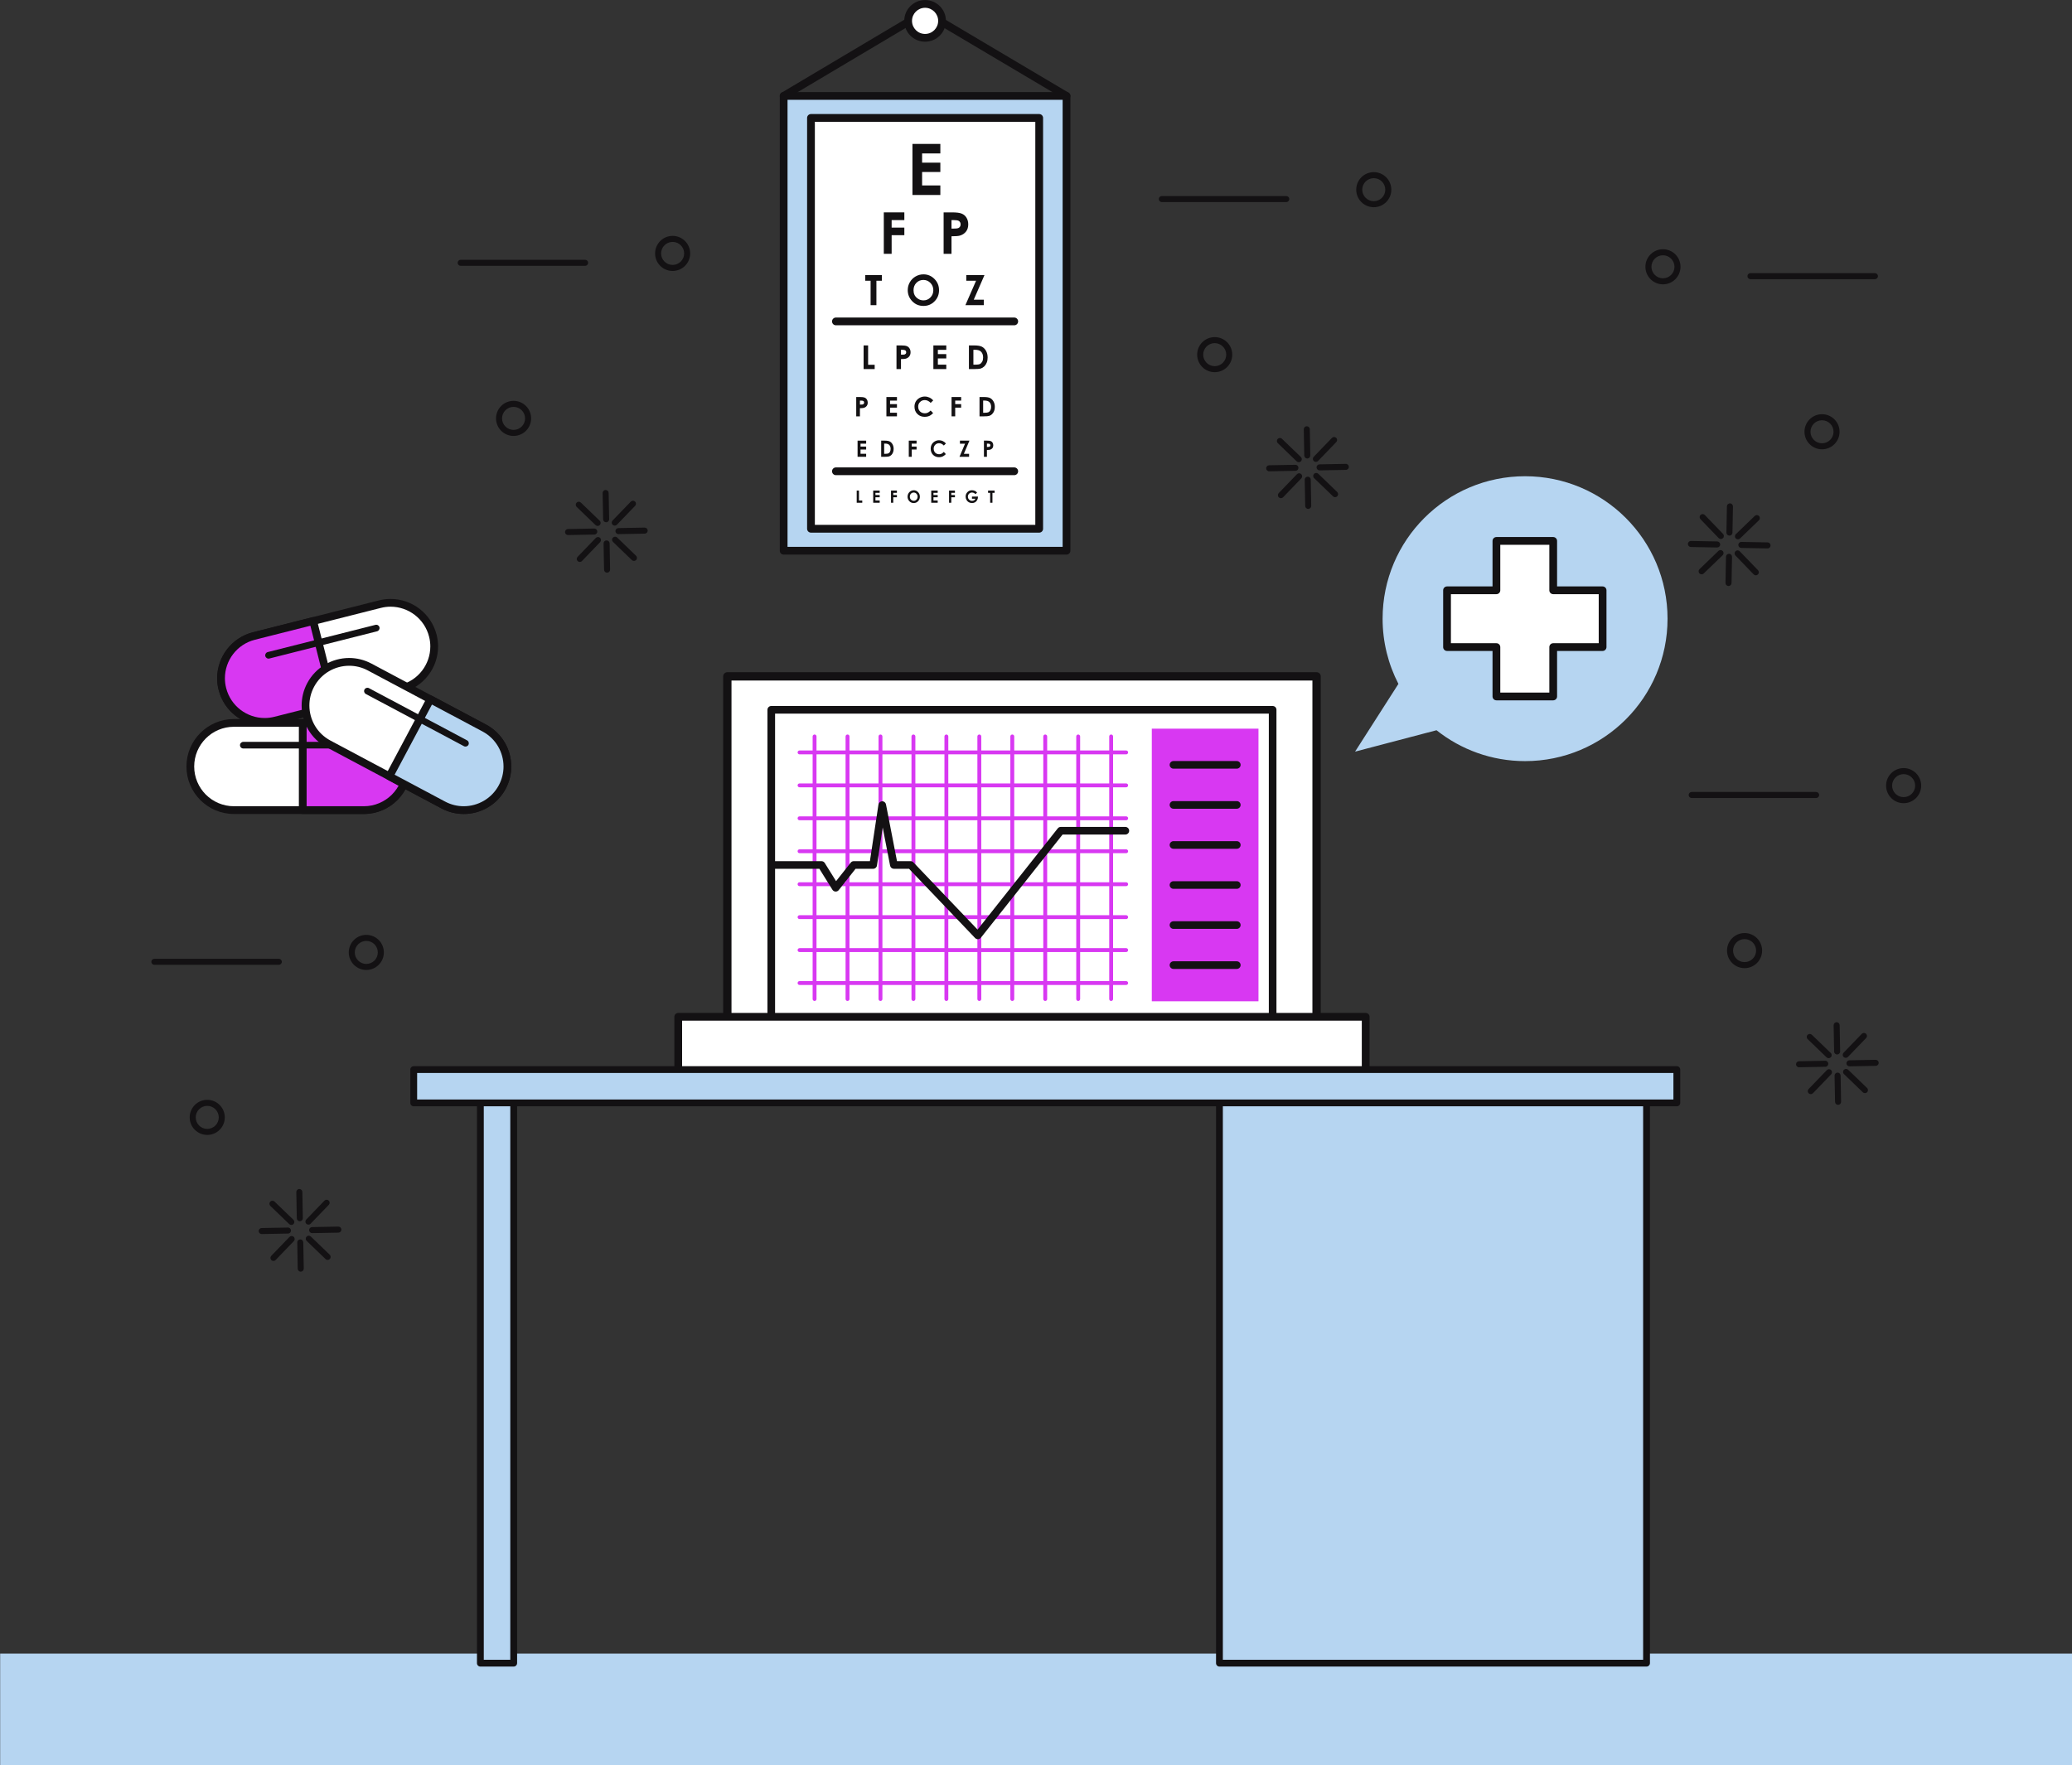 <?xml version="1.0" encoding="UTF-8" standalone="no"?><svg xmlns="http://www.w3.org/2000/svg" xmlns:xlink="http://www.w3.org/1999/xlink" fill="#000000" height="326.6" preserveAspectRatio="xMidYMid meet" version="1" viewBox="20.9 30.7 383.3 326.6" width="383.3" zoomAndPan="magnify"><rect x="20.9" y="30.7" width="383.3" height="326.6" fill="#333333" stroke="none"/><defs><clipPath id="a"><path d="M 0 0 L 425.199 0 L 425.199 390.191 L 0 390.191 Z M 0 0"/></clipPath></defs><g><g clip-path="url(#a)"/><g id="change1_1"><path d="M 404.266 357.324 L 20.93 357.324 L 20.93 336.66 L 404.266 336.66 L 404.266 357.324" fill="#b6d5f1"/></g><g id="change2_1"><path d="M 166.234 49.07 L 191.996 33.754 L 217.828 49.07 C 218.168 49.273 218.609 49.16 218.812 48.82 C 219.012 48.48 218.902 48.039 218.559 47.836 L 192.359 32.301 C 192.133 32.168 191.855 32.168 191.629 32.301 L 165.504 47.836 C 165.16 48.039 165.051 48.48 165.254 48.82 C 165.453 49.16 165.895 49.273 166.234 49.07" fill="#131113"/></g><g id="change1_2"><path d="M 218.195 132.602 L 165.867 132.602 L 165.867 48.453 L 218.195 48.453 L 218.195 132.602" fill="#b6d5f1"/></g><g id="change2_2"><path d="M 218.195 132.602 L 218.195 131.883 L 166.586 131.883 L 166.586 49.172 L 217.477 49.172 L 217.477 132.602 L 218.195 132.602 L 218.195 131.883 L 218.195 132.602 L 218.91 132.602 L 218.91 48.453 C 218.91 48.266 218.836 48.078 218.699 47.945 C 218.566 47.812 218.383 47.734 218.195 47.734 L 165.867 47.734 C 165.68 47.734 165.496 47.812 165.359 47.945 C 165.227 48.078 165.152 48.266 165.152 48.453 L 165.152 132.602 C 165.152 132.789 165.227 132.973 165.359 133.105 C 165.496 133.238 165.68 133.316 165.867 133.316 L 218.195 133.316 C 218.387 133.316 218.566 133.242 218.699 133.105 C 218.836 132.973 218.91 132.789 218.91 132.602 L 218.195 132.602" fill="#131113"/></g><g id="change3_1"><path d="M 213.141 128.535 L 170.922 128.535 L 170.922 52.52 L 213.141 52.52 L 213.141 128.535" fill="#ffffff"/></g><g id="change2_3"><path d="M 213.141 128.535 L 213.141 127.816 L 171.641 127.816 L 171.641 53.234 L 212.422 53.234 L 212.422 128.535 L 213.141 128.535 L 213.141 127.816 L 213.141 128.535 L 213.859 128.535 L 213.859 52.52 C 213.859 52.328 213.781 52.145 213.648 52.012 C 213.516 51.879 213.328 51.801 213.141 51.801 L 170.922 51.801 C 170.734 51.801 170.551 51.879 170.414 52.012 C 170.281 52.145 170.207 52.328 170.207 52.52 L 170.207 128.535 C 170.207 128.723 170.281 128.91 170.414 129.043 C 170.551 129.176 170.734 129.254 170.922 129.254 L 213.141 129.254 C 213.332 129.254 213.512 129.18 213.648 129.043 C 213.781 128.906 213.859 128.727 213.859 128.535 L 213.141 128.535" fill="#131113"/></g><g id="change2_4"><path d="M 194.855 65.012 L 191.48 65.012 L 191.48 62.523 L 194.855 62.523 L 194.855 60.797 L 191.48 60.797 L 191.48 59.09 L 194.855 59.09 L 194.855 57.328 L 189.695 57.328 L 189.695 66.777 L 194.855 66.777 L 194.855 65.012" fill="#131113"/></g><g id="change2_5"><path d="M 185.844 74.215 L 188.195 74.215 L 188.195 72.812 L 185.844 72.812 L 185.844 71.422 L 188.195 71.422 L 188.195 69.996 L 184.395 69.996 L 184.395 77.664 L 185.844 77.664 L 185.844 74.215" fill="#131113"/></g><g id="change2_6"><path d="M 196.918 71.422 L 197.332 71.422 C 197.781 71.422 198.094 71.473 198.258 71.57 C 198.488 71.707 198.602 71.926 198.602 72.219 C 198.602 72.391 198.562 72.535 198.48 72.656 C 198.398 72.777 198.285 72.863 198.145 72.914 C 198 72.969 197.746 72.992 197.383 72.992 L 196.918 72.992 Z M 196.918 74.418 C 197.664 74.418 198.176 74.375 198.457 74.297 C 198.938 74.156 199.316 73.91 199.594 73.555 C 199.875 73.203 200.016 72.758 200.016 72.223 C 200.016 71.738 199.906 71.324 199.691 70.98 C 199.48 70.633 199.188 70.383 198.816 70.23 C 198.449 70.074 197.844 69.996 197.008 69.996 L 195.461 69.996 L 195.461 77.664 L 196.918 77.664 L 196.918 74.418" fill="#131113"/></g><g id="change2_7"><path d="M 181.953 87.164 L 183.027 87.164 L 183.027 82.645 L 184.039 82.645 L 184.039 81.598 L 180.965 81.598 L 180.965 82.645 L 181.953 82.645 L 181.953 87.164" fill="#131113"/></g><g id="change2_8"><path d="M 190.422 83.031 C 190.77 82.676 191.203 82.496 191.719 82.496 C 192.23 82.496 192.66 82.68 193.02 83.047 C 193.375 83.414 193.555 83.859 193.555 84.391 C 193.555 84.922 193.375 85.371 193.023 85.734 C 192.668 86.098 192.238 86.277 191.738 86.277 C 191.293 86.277 190.898 86.141 190.559 85.859 C 190.113 85.5 189.895 85.016 189.895 84.398 C 189.895 83.848 190.07 83.391 190.422 83.031 Z M 191.738 87.305 C 192.535 87.305 193.215 87.023 193.773 86.461 C 194.332 85.898 194.613 85.211 194.613 84.398 C 194.613 83.578 194.328 82.883 193.762 82.312 C 193.195 81.742 192.52 81.461 191.73 81.461 C 191.211 81.461 190.727 81.59 190.273 81.852 C 189.824 82.113 189.473 82.465 189.215 82.91 C 188.953 83.359 188.824 83.848 188.824 84.379 C 188.824 85.176 189.102 85.859 189.656 86.438 C 190.211 87.016 190.902 87.305 191.738 87.305" fill="#131113"/></g><g id="change2_9"><path d="M 199.652 82.648 L 201.461 82.648 L 199.488 87.164 L 202.891 87.164 L 202.891 86.148 L 201.035 86.148 L 203.02 81.598 L 199.652 81.598 L 199.652 82.648" fill="#131113"/></g><g id="change2_10"><path d="M 182.707 98.195 L 181.492 98.195 L 181.492 94.613 L 180.66 94.613 L 180.66 98.988 L 182.707 98.988 L 182.707 98.195" fill="#131113"/></g><g id="change2_11"><path d="M 188.469 96.133 L 188.273 96.277 C 188.195 96.309 188.051 96.324 187.84 96.324 L 187.574 96.324 L 187.574 95.426 L 187.812 95.426 C 188.07 95.426 188.246 95.453 188.34 95.512 C 188.473 95.59 188.535 95.715 188.535 95.883 C 188.535 95.98 188.516 96.062 188.469 96.133 Z M 189.344 95.883 C 189.344 95.609 189.281 95.371 189.16 95.176 C 189.039 94.977 188.871 94.836 188.66 94.746 C 188.449 94.66 188.105 94.613 187.629 94.613 L 186.742 94.613 L 186.742 98.988 L 187.574 98.988 L 187.574 97.137 C 188 97.137 188.293 97.113 188.453 97.066 C 188.727 96.988 188.941 96.848 189.102 96.645 C 189.262 96.441 189.344 96.191 189.344 95.883" fill="#131113"/></g><g id="change2_12"><path d="M 193.566 98.988 L 195.953 98.988 L 195.953 98.172 L 194.395 98.172 L 194.395 97.02 L 195.953 97.02 L 195.953 96.219 L 194.395 96.219 L 194.395 95.43 L 195.953 95.43 L 195.953 94.613 L 193.566 94.613 L 193.566 98.988" fill="#131113"/></g><g id="change2_13"><path d="M 202.602 97.605 C 202.492 97.812 202.352 97.957 202.184 98.047 C 202.012 98.133 201.734 98.176 201.355 98.176 L 200.969 98.176 L 200.969 95.418 L 201.25 95.418 C 201.766 95.418 202.145 95.531 202.375 95.762 C 202.637 96.02 202.766 96.379 202.766 96.844 C 202.766 97.145 202.711 97.398 202.602 97.605 Z M 202.543 94.852 C 202.234 94.695 201.762 94.613 201.129 94.613 L 200.141 94.613 L 200.141 98.988 L 201.141 98.988 C 201.707 98.988 202.105 98.953 202.336 98.883 C 202.566 98.809 202.777 98.68 202.977 98.496 C 203.172 98.309 203.328 98.074 203.438 97.793 C 203.551 97.508 203.605 97.199 203.605 96.863 C 203.605 96.391 203.508 95.973 203.309 95.621 C 203.105 95.266 202.852 95.008 202.543 94.852" fill="#131113"/></g><g id="change2_14"><path d="M 180.703 105.398 L 180.547 105.52 C 180.48 105.547 180.359 105.559 180.191 105.559 L 179.977 105.559 L 179.977 104.82 L 180.168 104.82 C 180.379 104.82 180.523 104.848 180.602 104.895 C 180.707 104.957 180.762 105.059 180.762 105.195 Z M 180.859 104.266 C 180.688 104.195 180.406 104.16 180.016 104.16 L 179.293 104.16 L 179.293 107.734 L 179.977 107.734 L 179.977 106.223 C 180.32 106.223 180.562 106.203 180.691 106.164 C 180.914 106.102 181.094 105.984 181.223 105.82 C 181.355 105.652 181.422 105.445 181.422 105.195 C 181.422 104.973 181.371 104.777 181.27 104.617 C 181.172 104.457 181.035 104.34 180.859 104.266" fill="#131113"/></g><g id="change2_15"><path d="M 184.875 107.734 L 186.828 107.734 L 186.828 107.066 L 185.551 107.066 L 185.551 106.125 L 186.828 106.125 L 186.828 105.473 L 185.551 105.473 L 185.551 104.824 L 186.828 104.824 L 186.828 104.16 L 184.875 104.16 L 184.875 107.734" fill="#131113"/></g><g id="change2_16"><path d="M 193.062 106.656 C 192.863 106.852 192.688 106.988 192.52 107.062 C 192.355 107.137 192.176 107.172 191.98 107.172 C 191.746 107.172 191.535 107.117 191.348 107.016 C 191.156 106.906 191.012 106.762 190.906 106.578 C 190.805 106.395 190.754 106.18 190.754 105.941 C 190.754 105.602 190.867 105.312 191.105 105.078 C 191.34 104.844 191.625 104.727 191.969 104.727 C 192.371 104.727 192.738 104.898 193.062 105.242 L 193.535 104.789 C 193.34 104.559 193.105 104.379 192.828 104.254 C 192.559 104.133 192.273 104.07 191.977 104.07 C 191.633 104.07 191.309 104.152 191.008 104.32 C 190.707 104.488 190.477 104.715 190.312 104.992 C 190.152 105.27 190.07 105.586 190.07 105.941 C 190.07 106.492 190.25 106.945 190.605 107.297 C 190.957 107.648 191.41 107.824 191.969 107.824 C 192.27 107.824 192.539 107.777 192.773 107.676 C 193.008 107.578 193.258 107.398 193.523 107.141 L 193.062 106.656" fill="#131113"/></g><g id="change2_17"><path d="M 198.703 105.473 L 197.605 105.473 L 197.605 104.82 L 198.703 104.82 L 198.703 104.16 L 196.93 104.16 L 196.93 107.734 L 197.605 107.734 L 197.605 106.125 L 198.703 106.125 L 198.703 105.473" fill="#131113"/></g><g id="change2_18"><path d="M 203.094 107.07 L 202.773 107.07 L 202.773 104.816 L 203.008 104.816 C 203.43 104.816 203.734 104.91 203.93 105.098 C 204.141 105.309 204.246 105.602 204.246 105.98 C 204.246 106.227 204.203 106.438 204.113 106.605 C 204.023 106.773 203.91 106.895 203.77 106.965 C 203.629 107.035 203.402 107.07 203.094 107.07 Z M 204.418 107.332 C 204.578 107.18 204.707 106.988 204.797 106.758 C 204.891 106.527 204.934 106.273 204.934 105.996 C 204.934 105.609 204.855 105.27 204.688 104.98 C 204.527 104.691 204.316 104.48 204.066 104.352 C 203.812 104.223 203.426 104.16 202.906 104.16 L 202.102 104.16 L 202.102 107.734 L 202.918 107.734 C 203.383 107.734 203.707 107.707 203.895 107.648 C 204.082 107.59 204.258 107.484 204.418 107.332" fill="#131113"/></g><g id="change2_19"><path d="M 179.543 115.219 L 181.129 115.219 L 181.129 114.66 L 180.09 114.66 L 180.09 113.875 L 181.129 113.875 L 181.129 113.328 L 180.09 113.328 L 180.09 112.789 L 181.129 112.789 L 181.129 112.23 L 179.543 112.23 L 179.543 115.219" fill="#131113"/></g><g id="change2_20"><path d="M 185.547 114.273 C 185.473 114.414 185.383 114.516 185.27 114.574 C 185.152 114.633 184.969 114.664 184.719 114.664 L 184.461 114.664 L 184.461 112.777 L 184.648 112.777 C 184.992 112.777 185.238 112.859 185.395 113.016 C 185.57 113.191 185.656 113.438 185.656 113.754 C 185.656 113.961 185.617 114.133 185.547 114.273 Z M 186.102 114.402 C 186.176 114.207 186.215 113.996 186.215 113.766 C 186.215 113.441 186.148 113.16 186.016 112.918 C 185.883 112.676 185.715 112.5 185.508 112.391 C 185.301 112.285 184.988 112.23 184.566 112.23 L 183.91 112.23 L 183.91 115.219 L 184.574 115.219 C 184.953 115.219 185.219 115.195 185.367 115.145 C 185.523 115.098 185.664 115.008 185.797 114.883 C 185.926 114.754 186.027 114.594 186.102 114.402" fill="#131113"/></g><g id="change2_21"><path d="M 190.457 112.785 L 190.457 112.23 L 189.016 112.23 L 189.016 115.219 L 189.562 115.219 L 189.562 113.875 L 190.457 113.875 L 190.457 113.328 L 189.562 113.328 L 189.562 112.785 L 190.457 112.785" fill="#131113"/></g><g id="change2_22"><path d="M 194.609 112.707 C 194.938 112.707 195.234 112.848 195.496 113.137 L 195.887 112.758 C 195.723 112.562 195.531 112.414 195.312 112.312 C 195.09 112.207 194.859 112.156 194.617 112.156 C 194.336 112.156 194.074 112.227 193.828 112.367 C 193.586 112.508 193.395 112.695 193.266 112.926 C 193.137 113.156 193.07 113.422 193.07 113.719 C 193.07 114.18 193.215 114.559 193.5 114.852 C 193.789 115.145 194.16 115.293 194.609 115.293 C 194.855 115.293 195.074 115.254 195.266 115.168 C 195.457 115.086 195.656 114.938 195.871 114.723 L 195.496 114.316 C 195.34 114.48 195.191 114.594 195.062 114.656 C 194.926 114.719 194.781 114.746 194.617 114.746 C 194.434 114.746 194.262 114.703 194.105 114.613 C 193.953 114.527 193.832 114.406 193.75 114.25 C 193.664 114.098 193.621 113.922 193.621 113.723 C 193.621 113.434 193.719 113.195 193.906 113 C 194.098 112.805 194.332 112.707 194.609 112.707" fill="#131113"/></g><g id="change2_23"><path d="M 200.172 115.219 L 200.172 114.672 L 199.203 114.672 L 200.238 112.23 L 198.48 112.23 L 198.48 112.793 L 199.426 112.793 L 198.395 115.219 L 200.172 115.219" fill="#131113"/></g><g id="change2_24"><path d="M 203.648 113.398 L 203.473 113.398 L 203.473 112.785 L 203.629 112.785 C 203.801 112.785 203.918 112.805 203.98 112.844 C 204.066 112.898 204.109 112.98 204.109 113.098 L 204.062 113.266 L 203.938 113.367 C 203.883 113.387 203.785 113.398 203.648 113.398 Z M 204.488 113.617 C 204.594 113.48 204.645 113.309 204.645 113.098 C 204.645 112.91 204.605 112.75 204.523 112.613 C 204.445 112.48 204.332 112.383 204.191 112.32 C 204.055 112.262 203.824 112.23 203.508 112.23 L 202.918 112.23 L 202.918 115.219 L 203.473 115.219 L 203.473 113.953 C 203.754 113.953 203.949 113.938 204.055 113.906 C 204.238 113.852 204.383 113.758 204.488 113.617" fill="#131113"/></g><g id="change2_25"><path d="M 179.801 121.469 L 179.383 121.469 L 179.383 123.723 L 180.41 123.723 L 180.41 123.312 L 179.801 123.312 L 179.801 121.469" fill="#131113"/></g><g id="change2_26"><path d="M 182.434 123.723 L 183.633 123.723 L 183.633 123.301 L 182.848 123.301 L 182.848 122.707 L 183.633 122.707 L 183.633 122.297 L 182.848 122.297 L 182.848 121.887 L 183.633 121.887 L 183.633 121.469 L 182.434 121.469 L 182.434 123.723" fill="#131113"/></g><g id="change2_27"><path d="M 185.73 123.723 L 186.145 123.723 L 186.145 122.707 L 186.82 122.707 L 186.82 122.297 L 186.145 122.297 L 186.145 121.887 L 186.82 121.887 L 186.82 121.469 L 185.73 121.469 L 185.73 123.723" fill="#131113"/></g><g id="change2_28"><path d="M 190.438 123.141 C 190.301 123.289 190.133 123.363 189.934 123.363 C 189.762 123.363 189.605 123.305 189.469 123.191 C 189.297 123.047 189.211 122.852 189.211 122.602 C 189.211 122.379 189.277 122.195 189.414 122.051 C 189.555 121.902 189.727 121.832 189.93 121.832 C 190.129 121.832 190.301 121.906 190.438 122.055 C 190.578 122.203 190.648 122.383 190.648 122.598 C 190.648 122.812 190.578 122.996 190.438 123.141 Z M 189.934 121.41 C 189.727 121.41 189.535 121.465 189.359 121.57 C 189.184 121.676 189.043 121.82 188.941 122 C 188.84 122.18 188.789 122.379 188.789 122.594 C 188.789 122.914 188.898 123.191 189.113 123.426 C 189.332 123.66 189.605 123.777 189.934 123.777 C 190.25 123.777 190.516 123.664 190.734 123.438 C 190.957 123.207 191.066 122.93 191.066 122.602 C 191.066 122.27 190.953 121.988 190.73 121.758 C 190.508 121.527 190.242 121.41 189.934 121.41" fill="#131113"/></g><g id="change2_29"><path d="M 193.168 123.723 L 194.363 123.723 L 194.363 123.301 L 193.582 123.301 L 193.582 122.707 L 194.363 122.707 L 194.363 122.297 L 193.582 122.297 L 193.582 121.887 L 194.363 121.887 L 194.363 121.469 L 193.168 121.469 L 193.168 123.723" fill="#131113"/></g><g id="change2_30"><path d="M 196.465 123.723 L 196.879 123.723 L 196.879 122.707 L 197.555 122.707 L 197.555 122.297 L 196.879 122.297 L 196.879 121.887 L 197.555 121.887 L 197.555 121.469 L 196.465 121.469 L 196.465 123.723" fill="#131113"/></g><g id="change2_31"><path d="M 200.703 122.578 L 200.703 122.98 L 201.34 122.98 C 201.277 123.113 201.199 123.211 201.102 123.273 C 201 123.336 200.879 123.367 200.734 123.367 C 200.512 123.367 200.328 123.293 200.176 123.141 C 200.023 122.988 199.949 122.805 199.949 122.59 C 199.949 122.379 200.023 122.199 200.168 122.051 C 200.312 121.906 200.492 121.832 200.711 121.832 C 200.957 121.832 201.176 121.934 201.359 122.137 L 201.652 121.836 C 201.52 121.688 201.383 121.582 201.242 121.52 C 201.074 121.449 200.898 121.41 200.707 121.41 C 200.344 121.41 200.047 121.543 199.82 121.805 C 199.629 122.027 199.531 122.285 199.531 122.582 C 199.531 122.801 199.586 123.004 199.688 123.191 C 199.793 123.379 199.934 123.523 200.109 123.625 C 200.289 123.727 200.492 123.777 200.719 123.777 C 200.934 123.777 201.117 123.73 201.273 123.637 C 201.434 123.547 201.562 123.41 201.66 123.234 C 201.762 123.059 201.809 122.871 201.809 122.672 L 201.809 122.578 L 200.703 122.578" fill="#131113"/></g><g id="change2_32"><path d="M 203.684 121.891 L 204.07 121.891 L 204.07 123.723 L 204.492 123.723 L 204.492 121.891 L 204.895 121.891 L 204.895 121.469 L 203.684 121.469 L 203.684 121.891" fill="#131113"/></g><g id="change2_33"><path d="M 175.535 90.887 L 208.527 90.887 C 208.922 90.887 209.242 90.566 209.242 90.172 C 209.242 89.773 208.922 89.453 208.527 89.453 L 175.535 89.453 C 175.141 89.453 174.82 89.773 174.82 90.172 C 174.82 90.566 175.141 90.887 175.535 90.887" fill="#131113"/></g><g id="change2_34"><path d="M 175.535 118.617 L 208.527 118.617 C 208.922 118.617 209.242 118.297 209.242 117.902 C 209.242 117.504 208.922 117.184 208.527 117.184 L 175.535 117.184 C 175.141 117.184 174.82 117.504 174.82 117.902 C 174.82 118.297 175.141 118.617 175.535 118.617" fill="#131113"/></g><g id="change3_2"><path d="M 195.168 34.562 C 195.168 36.293 193.766 37.699 192.031 37.699 C 190.301 37.699 188.895 36.293 188.895 34.562 C 188.895 32.828 190.301 31.426 192.031 31.426 C 193.766 31.426 195.168 32.828 195.168 34.562" fill="#ffffff"/></g><g id="change2_35"><path d="M 195.168 34.562 L 194.453 34.562 C 194.449 35.898 193.367 36.98 192.031 36.98 C 190.695 36.98 189.613 35.898 189.613 34.562 C 189.613 33.227 190.695 32.145 192.031 32.141 C 193.367 32.145 194.449 33.227 194.453 34.562 L 195.887 34.562 C 195.887 32.434 194.16 30.707 192.031 30.707 C 189.902 30.707 188.18 32.434 188.176 34.562 C 188.18 36.691 189.902 38.414 192.031 38.414 C 194.16 38.414 195.887 36.691 195.887 34.562 L 195.168 34.562" fill="#131113"/></g><g id="change3_3"><path d="M 264.457 225.648 L 155.445 225.648 L 155.445 155.844 L 264.457 155.844 L 264.457 225.648" fill="#ffffff"/></g><g id="change2_36"><path d="M 264.457 225.648 L 264.457 224.875 L 156.219 224.875 L 156.219 156.613 L 263.684 156.613 L 263.684 225.648 L 264.457 225.648 L 264.457 224.875 L 264.457 225.648 L 265.227 225.648 L 265.227 155.844 C 265.227 155.641 265.145 155.441 265 155.301 C 264.855 155.156 264.66 155.074 264.457 155.074 L 155.445 155.074 C 155.242 155.074 155.047 155.156 154.902 155.301 C 154.758 155.441 154.676 155.641 154.676 155.844 L 154.676 225.648 C 154.676 225.852 154.758 226.047 154.902 226.191 C 155.047 226.336 155.242 226.418 155.445 226.418 L 264.457 226.418 C 264.66 226.418 264.855 226.336 265 226.191 C 265.145 226.047 265.227 225.852 265.227 225.648 L 264.457 225.648" fill="#131113"/></g><g id="change3_4"><path d="M 256.328 219.461 L 163.574 219.461 L 163.574 162.031 L 256.328 162.031 L 256.328 219.461" fill="#ffffff"/></g><g id="change2_37"><path d="M 256.328 219.461 L 256.328 218.754 L 164.281 218.754 L 164.281 162.738 L 255.621 162.738 L 255.621 219.461 L 256.328 219.461 L 256.328 218.754 L 256.328 219.461 L 257.031 219.461 L 257.031 162.031 C 257.031 161.848 256.957 161.664 256.828 161.531 C 256.695 161.402 256.516 161.328 256.328 161.328 L 163.574 161.328 C 163.391 161.328 163.211 161.402 163.078 161.531 C 162.945 161.664 162.871 161.848 162.871 162.031 L 162.871 219.461 C 162.871 219.645 162.945 219.824 163.078 219.957 C 163.211 220.09 163.391 220.164 163.574 220.164 L 256.328 220.164 C 256.516 220.164 256.695 220.09 256.828 219.957 C 256.957 219.824 257.031 219.645 257.031 219.461 L 256.328 219.461" fill="#131113"/></g><g id="change4_1"><path d="M 253.707 215.965 L 233.973 215.965 L 233.973 165.523 L 253.707 165.523 L 253.707 215.965" fill="#d838f2"/></g><g id="change2_38"><path d="M 237.98 172.922 L 249.695 172.922 C 250.086 172.922 250.402 172.609 250.402 172.219 C 250.402 171.828 250.086 171.512 249.695 171.512 L 237.98 171.512 C 237.594 171.512 237.277 171.828 237.277 172.219 C 237.277 172.609 237.594 172.922 237.98 172.922" fill="#131113"/></g><g id="change2_39"><path d="M 237.98 180.336 L 249.695 180.336 C 250.086 180.336 250.402 180.02 250.402 179.629 C 250.402 179.238 250.086 178.926 249.695 178.926 L 237.98 178.926 C 237.594 178.926 237.277 179.238 237.277 179.629 C 237.277 180.02 237.594 180.336 237.98 180.336" fill="#131113"/></g><g id="change2_40"><path d="M 237.98 187.746 L 249.695 187.746 C 250.086 187.746 250.402 187.43 250.402 187.039 C 250.402 186.652 250.086 186.336 249.695 186.336 L 237.98 186.336 C 237.594 186.336 237.277 186.652 237.277 187.039 C 237.277 187.43 237.594 187.746 237.98 187.746" fill="#131113"/></g><g id="change2_41"><path d="M 237.98 195.156 L 249.695 195.156 C 250.086 195.156 250.402 194.84 250.402 194.449 C 250.402 194.062 250.086 193.746 249.695 193.746 L 237.98 193.746 C 237.594 193.746 237.277 194.062 237.277 194.449 C 237.277 194.84 237.594 195.156 237.98 195.156" fill="#131113"/></g><g id="change2_42"><path d="M 237.98 202.566 L 249.695 202.566 C 250.086 202.566 250.402 202.25 250.402 201.859 C 250.402 201.473 250.086 201.156 249.695 201.156 L 237.98 201.156 C 237.594 201.156 237.277 201.473 237.277 201.859 C 237.277 202.25 237.594 202.566 237.98 202.566" fill="#131113"/></g><g id="change2_43"><path d="M 237.98 209.977 L 249.695 209.977 C 250.086 209.977 250.402 209.66 250.402 209.273 C 250.402 208.883 250.086 208.566 249.695 208.566 L 237.98 208.566 C 237.594 208.566 237.277 208.883 237.277 209.273 C 237.277 209.66 237.594 209.977 237.98 209.977" fill="#131113"/></g><g id="change4_2"><path d="M 171.23 166.961 L 171.23 215.547 C 171.23 215.746 171.391 215.906 171.59 215.906 C 171.785 215.906 171.945 215.746 171.945 215.547 L 171.945 166.961 C 171.945 166.762 171.785 166.602 171.59 166.602 C 171.391 166.602 171.23 166.762 171.23 166.961" fill="#d838f2"/></g><g id="change4_3"><path d="M 177.324 166.961 L 177.324 215.547 C 177.324 215.746 177.484 215.906 177.684 215.906 C 177.883 215.906 178.043 215.746 178.043 215.547 L 178.043 166.961 C 178.043 166.762 177.883 166.602 177.684 166.602 C 177.484 166.602 177.324 166.762 177.324 166.961" fill="#d838f2"/></g><g id="change4_4"><path d="M 183.422 166.961 L 183.422 215.547 C 183.422 215.746 183.582 215.906 183.777 215.906 C 183.977 215.906 184.137 215.746 184.137 215.547 L 184.137 166.961 C 184.137 166.762 183.977 166.602 183.777 166.602 C 183.582 166.602 183.422 166.762 183.422 166.961" fill="#d838f2"/></g><g id="change4_5"><path d="M 189.516 166.961 L 189.516 215.547 C 189.516 215.746 189.676 215.906 189.875 215.906 C 190.074 215.906 190.234 215.746 190.234 215.547 L 190.234 166.961 C 190.234 166.762 190.074 166.602 189.875 166.602 C 189.676 166.602 189.516 166.762 189.516 166.961" fill="#d838f2"/></g><g id="change4_6"><path d="M 195.613 166.961 L 195.613 215.547 C 195.613 215.746 195.773 215.906 195.973 215.906 C 196.168 215.906 196.328 215.746 196.328 215.547 L 196.328 166.961 C 196.328 166.762 196.168 166.602 195.973 166.602 C 195.773 166.602 195.613 166.762 195.613 166.961" fill="#d838f2"/></g><g id="change4_7"><path d="M 201.707 166.961 L 201.707 215.547 C 201.707 215.746 201.867 215.906 202.066 215.906 C 202.266 215.906 202.426 215.746 202.426 215.547 L 202.426 166.961 C 202.426 166.762 202.266 166.602 202.066 166.602 C 201.867 166.602 201.707 166.762 201.707 166.961" fill="#d838f2"/></g><g id="change4_8"><path d="M 207.805 166.961 L 207.805 215.547 C 207.805 215.746 207.965 215.906 208.164 215.906 C 208.359 215.906 208.523 215.746 208.523 215.547 L 208.523 166.961 C 208.523 166.762 208.359 166.602 208.164 166.602 C 207.965 166.602 207.805 166.762 207.805 166.961" fill="#d838f2"/></g><g id="change4_9"><path d="M 213.898 166.961 L 213.898 215.547 C 213.898 215.746 214.062 215.906 214.258 215.906 C 214.457 215.906 214.617 215.746 214.617 215.547 L 214.617 166.961 C 214.617 166.762 214.457 166.602 214.258 166.602 C 214.062 166.602 213.898 166.762 213.898 166.961" fill="#d838f2"/></g><g id="change4_10"><path d="M 219.996 166.961 L 219.996 215.547 C 219.996 215.746 220.156 215.906 220.355 215.906 C 220.551 215.906 220.715 215.746 220.715 215.547 L 220.715 166.961 C 220.715 166.762 220.551 166.602 220.355 166.602 C 220.156 166.602 219.996 166.762 219.996 166.961" fill="#d838f2"/></g><g id="change4_11"><path d="M 226.094 166.961 L 226.094 215.547 C 226.094 215.746 226.254 215.906 226.449 215.906 C 226.648 215.906 226.809 215.746 226.809 215.547 L 226.809 166.961 C 226.809 166.762 226.648 166.602 226.449 166.602 C 226.254 166.602 226.094 166.762 226.094 166.961" fill="#d838f2"/></g><g id="change4_12"><path d="M 229.23 169.559 L 168.809 169.559 C 168.609 169.559 168.449 169.719 168.449 169.918 C 168.449 170.117 168.609 170.277 168.809 170.277 L 229.23 170.277 C 229.426 170.277 229.59 170.117 229.59 169.918 C 229.59 169.719 229.426 169.559 229.23 169.559" fill="#d838f2"/></g><g id="change4_13"><path d="M 229.23 175.656 L 168.809 175.656 C 168.609 175.656 168.449 175.816 168.449 176.016 C 168.449 176.211 168.609 176.371 168.809 176.371 L 229.23 176.371 C 229.426 176.371 229.59 176.211 229.59 176.016 C 229.59 175.816 229.426 175.656 229.23 175.656" fill="#d838f2"/></g><g id="change4_14"><path d="M 229.23 181.75 L 168.809 181.75 C 168.609 181.75 168.449 181.91 168.449 182.109 C 168.449 182.309 168.609 182.469 168.809 182.469 L 229.23 182.469 C 229.426 182.469 229.59 182.309 229.59 182.109 C 229.59 181.91 229.426 181.75 229.23 181.75" fill="#d838f2"/></g><g id="change4_15"><path d="M 229.23 187.848 L 168.809 187.848 C 168.609 187.848 168.449 188.008 168.449 188.203 C 168.449 188.402 168.609 188.562 168.809 188.562 L 229.23 188.562 C 229.426 188.562 229.59 188.402 229.59 188.203 C 229.59 188.008 229.426 187.848 229.23 187.848" fill="#d838f2"/></g><g id="change4_16"><path d="M 229.23 193.941 L 168.809 193.941 C 168.609 193.941 168.449 194.102 168.449 194.301 C 168.449 194.5 168.609 194.66 168.809 194.66 L 229.23 194.66 C 229.426 194.66 229.59 194.5 229.59 194.301 C 229.59 194.102 229.426 193.941 229.23 193.941" fill="#d838f2"/></g><g id="change4_17"><path d="M 229.23 200.039 L 168.809 200.039 C 168.609 200.039 168.449 200.199 168.449 200.398 C 168.449 200.594 168.609 200.754 168.809 200.754 L 229.23 200.754 C 229.426 200.754 229.59 200.594 229.59 200.398 C 229.59 200.199 229.426 200.039 229.23 200.039" fill="#d838f2"/></g><g id="change4_18"><path d="M 229.23 206.133 L 168.809 206.133 C 168.609 206.133 168.449 206.297 168.449 206.492 C 168.449 206.691 168.609 206.852 168.809 206.852 L 229.23 206.852 C 229.426 206.852 229.59 206.691 229.59 206.492 C 229.59 206.297 229.426 206.133 229.23 206.133" fill="#d838f2"/></g><g id="change4_19"><path d="M 229.23 212.23 L 168.809 212.23 C 168.609 212.23 168.449 212.391 168.449 212.59 C 168.449 212.785 168.609 212.945 168.809 212.945 L 229.23 212.945 C 229.426 212.945 229.59 212.785 229.59 212.59 C 229.59 212.391 229.426 212.23 229.23 212.23" fill="#d838f2"/></g><g id="change3_5"><path d="M 273.539 228.875 L 146.363 228.875 L 146.363 218.836 L 273.539 218.836 L 273.539 228.875" fill="#ffffff"/></g><g id="change2_44"><path d="M 273.539 228.875 L 273.539 228.156 L 147.082 228.156 L 147.082 219.551 L 272.82 219.551 L 272.82 228.875 L 273.539 228.875 L 273.539 228.156 L 273.539 228.875 L 274.258 228.875 L 274.258 218.836 C 274.258 218.648 274.18 218.461 274.047 218.328 C 273.914 218.195 273.727 218.117 273.539 218.117 L 146.363 218.117 C 146.176 218.117 145.992 218.195 145.855 218.328 C 145.723 218.461 145.648 218.648 145.648 218.836 L 145.648 228.875 C 145.648 229.062 145.723 229.25 145.855 229.383 C 145.992 229.516 146.176 229.594 146.363 229.594 L 273.539 229.594 C 273.73 229.594 273.91 229.52 274.047 229.383 C 274.184 229.246 274.258 229.066 274.258 228.875 L 273.539 228.875" fill="#131113"/></g><g id="change2_45"><path d="M 163.879 191.449 L 172.477 191.449 L 174.898 195.336 C 175.02 195.527 175.23 195.652 175.461 195.664 C 175.688 195.676 175.91 195.578 176.051 195.398 L 179.172 191.449 L 182.434 191.449 C 182.781 191.449 183.078 191.195 183.129 190.852 L 184.191 183.809 L 185.562 190.879 C 185.629 191.211 185.918 191.449 186.258 191.449 L 189.062 191.449 L 201.285 204.262 C 201.426 204.406 201.621 204.488 201.824 204.477 C 202.031 204.469 202.219 204.371 202.348 204.211 L 217.469 185.113 L 229.078 185.113 C 229.469 185.113 229.785 184.801 229.785 184.41 C 229.785 184.02 229.469 183.703 229.078 183.703 L 217.129 183.703 C 216.91 183.703 216.707 183.801 216.574 183.973 L 201.742 202.699 L 189.871 190.258 C 189.738 190.117 189.559 190.039 189.363 190.039 L 186.836 190.039 L 184.797 179.527 C 184.73 179.191 184.434 178.949 184.09 178.957 C 183.746 178.965 183.461 179.219 183.406 179.555 L 181.824 190.039 L 178.828 190.039 C 178.613 190.039 178.41 190.137 178.277 190.309 L 175.566 193.738 L 173.469 190.371 C 173.34 190.164 173.113 190.039 172.867 190.039 L 163.879 190.039 C 163.488 190.039 163.176 190.355 163.176 190.746 C 163.176 191.133 163.488 191.449 163.879 191.449" fill="#131113"/></g><g id="change1_3"><path d="M 109.762 338.426 L 109.762 231.965 L 115.926 231.965 L 115.926 338.426 L 109.762 338.426" fill="#b6d5f1"/></g><g id="change2_46"><path d="M 109.762 338.426 L 110.395 338.426 L 110.395 232.594 L 115.297 232.594 L 115.297 337.797 L 109.762 337.797 L 109.762 338.426 L 110.395 338.426 L 109.762 338.426 L 109.762 339.059 L 115.926 339.059 C 116.094 339.059 116.254 338.988 116.371 338.871 C 116.488 338.754 116.559 338.594 116.559 338.426 L 116.559 231.965 C 116.559 231.797 116.488 231.637 116.371 231.516 C 116.254 231.398 116.094 231.332 115.926 231.332 L 109.762 231.332 C 109.598 231.332 109.434 231.398 109.316 231.516 C 109.199 231.633 109.133 231.797 109.133 231.965 L 109.133 338.426 C 109.133 338.594 109.199 338.758 109.316 338.871 C 109.434 338.988 109.598 339.059 109.762 339.059 L 109.762 338.426" fill="#131113"/></g><g id="change1_4"><path d="M 325.492 338.426 L 246.484 338.426 L 246.484 233.645 L 325.492 233.645 L 325.492 338.426" fill="#b6d5f1"/></g><g id="change2_47"><path d="M 325.492 338.426 L 325.492 337.797 L 247.117 337.797 L 247.117 234.273 L 324.863 234.273 L 324.863 338.426 L 325.492 338.426 L 325.492 337.797 L 325.492 338.426 L 326.125 338.426 L 326.125 233.645 C 326.125 233.48 326.055 233.316 325.938 233.199 C 325.82 233.082 325.66 233.016 325.492 233.016 L 246.484 233.016 C 246.32 233.016 246.156 233.082 246.039 233.199 C 245.922 233.316 245.855 233.477 245.855 233.645 L 245.855 338.426 C 245.855 338.594 245.922 338.758 246.039 338.871 C 246.156 338.988 246.32 339.059 246.484 339.059 L 325.492 339.059 C 325.66 339.059 325.82 338.988 325.938 338.871 C 326.055 338.754 326.125 338.594 326.125 338.426 L 325.492 338.426" fill="#131113"/></g><g id="change1_5"><path d="M 331.098 234.766 L 97.434 234.766 L 97.434 228.602 L 331.098 228.602 L 331.098 234.766" fill="#b6d5f1"/></g><g id="change2_48"><path d="M 331.098 234.766 L 331.098 234.137 L 98.066 234.137 L 98.066 229.23 L 330.465 229.23 L 330.465 234.766 L 331.098 234.766 L 331.098 234.137 L 331.098 234.766 L 331.727 234.766 L 331.727 228.602 C 331.727 228.434 331.66 228.273 331.543 228.156 C 331.426 228.039 331.262 227.973 331.098 227.973 L 97.434 227.973 C 97.27 227.973 97.105 228.039 96.988 228.156 C 96.871 228.273 96.805 228.434 96.805 228.602 L 96.805 234.766 C 96.805 234.93 96.871 235.094 96.988 235.211 C 97.105 235.328 97.27 235.395 97.434 235.395 L 331.098 235.395 C 331.262 235.395 331.426 235.328 331.543 235.211 C 331.66 235.094 331.727 234.93 331.727 234.766 L 331.098 234.766" fill="#131113"/></g><g id="change3_6"><path d="M 62.039 158.172 C 63.133 162.492 67.52 165.109 71.84 164.02 L 95.129 158.129 C 99.449 157.039 102.066 152.652 100.977 148.332 C 99.883 144.012 95.496 141.395 91.176 142.484 L 67.883 148.375 C 63.562 149.465 60.949 153.852 62.039 158.172" fill="#ffffff"/></g><g id="change2_49"><path d="M 62.039 158.172 L 61.344 158.348 C 62.352 162.328 65.926 164.984 69.855 164.984 C 70.566 164.984 71.293 164.895 72.012 164.715 L 95.305 158.824 C 99.285 157.816 101.941 154.242 101.941 150.316 C 101.941 149.602 101.852 148.875 101.672 148.156 C 100.66 144.176 97.086 141.52 93.156 141.52 C 92.445 141.52 91.719 141.609 91 141.789 L 67.707 147.68 C 63.727 148.688 61.074 152.262 61.074 156.191 C 61.074 156.902 61.16 157.629 61.344 158.348 L 62.734 157.996 C 62.582 157.391 62.508 156.785 62.508 156.191 C 62.508 152.906 64.727 149.91 68.059 149.07 L 91.352 143.18 C 91.957 143.027 92.562 142.953 93.156 142.953 C 96.441 142.953 99.438 145.176 100.277 148.508 C 100.434 149.113 100.504 149.719 100.504 150.316 C 100.504 153.598 98.285 156.594 94.953 157.434 L 71.66 163.324 C 71.055 163.477 70.449 163.551 69.855 163.551 C 66.57 163.547 63.574 161.328 62.734 157.996 L 62.039 158.172" fill="#131113"/></g><g id="change4_20"><path d="M 67.883 148.375 L 78.836 145.605 L 82.789 161.25 L 71.84 164.02 C 67.52 165.109 63.133 162.492 62.039 158.172 C 60.949 153.852 63.562 149.465 67.883 148.375" fill="#d838f2"/></g><g id="change2_50"><path d="M 67.883 148.375 L 68.059 149.07 L 78.316 146.477 L 81.918 160.73 L 71.66 163.324 C 71.055 163.477 70.453 163.551 69.855 163.551 C 66.57 163.547 63.574 161.328 62.734 157.996 C 62.582 157.391 62.508 156.785 62.508 156.188 C 62.508 152.906 64.727 149.91 68.059 149.07 L 67.707 147.68 C 63.727 148.688 61.074 152.262 61.074 156.188 C 61.074 156.902 61.16 157.629 61.344 158.348 C 62.352 162.328 65.926 164.984 69.855 164.984 C 70.566 164.984 71.293 164.895 72.016 164.715 L 82.965 161.945 C 83.348 161.848 83.582 161.457 83.484 161.074 L 79.531 145.43 C 79.484 145.246 79.363 145.086 79.203 144.988 C 79.039 144.895 78.844 144.863 78.66 144.91 L 67.707 147.68 L 67.883 148.375" fill="#131113"/></g><g id="change2_51"><path d="M 90.352 146.316 L 70.426 151.352 C 70.098 151.434 69.898 151.77 69.98 152.098 C 70.066 152.426 70.398 152.625 70.727 152.543 L 90.656 147.504 C 90.984 147.422 91.18 147.09 91.098 146.758 C 91.016 146.43 90.684 146.23 90.352 146.316" fill="#131113"/></g><g id="change3_7"><path d="M 96.27 172.523 C 96.27 176.98 92.656 180.59 88.199 180.59 L 64.176 180.59 C 59.719 180.59 56.109 176.98 56.109 172.523 C 56.109 168.066 59.719 164.453 64.176 164.453 L 88.199 164.453 C 92.656 164.453 96.27 168.066 96.27 172.523" fill="#ffffff"/></g><g id="change2_52"><path d="M 96.27 172.523 L 95.551 172.523 C 95.551 174.555 94.73 176.387 93.398 177.723 C 92.066 179.051 90.23 179.875 88.199 179.875 L 64.176 179.875 C 62.145 179.875 60.309 179.051 58.977 177.723 C 57.648 176.387 56.824 174.555 56.824 172.523 C 56.824 170.492 57.648 168.656 58.977 167.324 C 60.309 165.992 62.145 165.172 64.176 165.172 L 88.199 165.172 C 90.23 165.172 92.066 165.992 93.398 167.324 C 94.73 168.656 95.551 170.492 95.551 172.523 L 96.984 172.523 C 96.984 167.672 93.051 163.738 88.199 163.738 L 64.176 163.738 C 59.324 163.738 55.391 167.672 55.391 172.523 C 55.391 177.375 59.324 181.309 64.176 181.309 L 88.199 181.309 C 93.051 181.309 96.984 177.375 96.984 172.523 L 96.27 172.523" fill="#131113"/></g><g id="change4_21"><path d="M 88.199 164.453 L 76.906 164.453 L 76.906 180.59 L 88.199 180.59 C 92.656 180.59 96.27 176.98 96.27 172.523 C 96.27 168.066 92.656 164.453 88.199 164.453" fill="#d838f2"/></g><g id="change2_53"><path d="M 88.199 164.453 L 88.199 163.738 L 76.906 163.738 C 76.715 163.738 76.531 163.812 76.398 163.949 C 76.266 164.082 76.188 164.266 76.188 164.453 L 76.188 180.59 C 76.188 180.781 76.266 180.965 76.398 181.098 C 76.531 181.23 76.715 181.309 76.906 181.309 L 88.199 181.309 C 93.051 181.309 96.984 177.375 96.984 172.523 C 96.984 167.672 93.051 163.738 88.199 163.738 L 88.199 165.172 C 90.23 165.172 92.066 165.992 93.398 167.324 C 94.73 168.656 95.551 170.492 95.551 172.523 C 95.551 174.555 94.73 176.387 93.398 177.723 C 92.066 179.051 90.23 179.875 88.199 179.875 L 77.621 179.875 L 77.621 165.172 L 88.199 165.172 L 88.199 164.453" fill="#131113"/></g><g id="change2_54"><path d="M 65.91 169.191 L 86.465 169.191 C 86.805 169.191 87.078 168.918 87.078 168.578 C 87.078 168.238 86.805 167.965 86.465 167.965 L 65.91 167.965 C 65.574 167.965 65.297 168.238 65.297 168.578 C 65.297 168.918 65.574 169.191 65.91 169.191" fill="#131113"/></g><g id="change3_8"><path d="M 113.816 176.312 C 111.723 180.246 106.836 181.738 102.902 179.645 L 81.695 168.355 C 77.762 166.262 76.27 161.379 78.363 157.441 C 80.457 153.512 85.344 152.02 89.277 154.113 L 110.484 165.398 C 114.418 167.492 115.91 172.379 113.816 176.312" fill="#ffffff"/></g><g id="change2_55"><path d="M 113.816 176.312 L 113.184 175.977 C 111.859 178.461 109.316 179.871 106.688 179.875 C 105.52 179.875 104.34 179.598 103.238 179.012 L 82.031 167.723 C 79.547 166.402 78.133 163.859 78.133 161.227 C 78.133 160.062 78.41 158.883 78.996 157.781 C 80.32 155.297 82.859 153.883 85.492 153.883 C 86.656 153.883 87.836 154.156 88.938 154.746 L 110.145 166.031 C 112.633 167.355 114.047 169.898 114.047 172.527 C 114.047 173.691 113.77 174.871 113.184 175.977 L 114.449 176.648 C 115.148 175.336 115.48 173.922 115.48 172.527 C 115.48 169.387 113.789 166.348 110.82 164.766 L 89.613 153.48 C 88.301 152.781 86.883 152.445 85.492 152.445 C 82.352 152.445 79.309 154.141 77.73 157.105 C 77.031 158.418 76.699 159.836 76.699 161.227 C 76.699 164.367 78.391 167.41 81.355 168.988 L 102.566 180.277 C 103.879 180.977 105.293 181.309 106.688 181.309 C 109.828 181.309 112.867 179.617 114.449 176.648 L 113.816 176.312" fill="#131113"/></g><g id="change1_6"><path d="M 110.484 165.398 L 100.512 160.094 L 92.93 174.336 L 102.902 179.645 C 106.836 181.738 111.723 180.246 113.816 176.312 C 115.91 172.379 114.418 167.492 110.484 165.398" fill="#b6d5f1"/></g><g id="change2_56"><path d="M 110.484 165.398 L 110.82 164.766 L 100.852 159.461 C 100.5 159.273 100.066 159.406 99.879 159.758 L 92.297 174 C 92.113 174.352 92.246 174.785 92.594 174.969 L 102.566 180.277 C 103.879 180.977 105.293 181.309 106.688 181.309 C 109.828 181.309 112.867 179.617 114.449 176.648 C 115.148 175.336 115.48 173.922 115.48 172.527 C 115.48 169.387 113.785 166.348 110.82 164.766 L 110.484 165.398 L 110.145 166.031 C 112.633 167.355 114.047 169.898 114.047 172.527 C 114.047 173.691 113.77 174.871 113.184 175.977 C 111.859 178.461 109.316 179.871 106.688 179.875 C 105.52 179.875 104.34 179.598 103.238 179.012 L 93.902 174.039 L 100.809 161.062 L 110.145 166.031 L 110.484 165.398" fill="#131113"/></g><g id="change2_57"><path d="M 88.582 159.109 L 106.727 168.766 C 107.023 168.926 107.398 168.812 107.555 168.512 C 107.715 168.215 107.602 167.844 107.305 167.684 L 89.156 158.027 C 88.859 157.867 88.488 157.98 88.328 158.277 C 88.168 158.578 88.281 158.949 88.582 159.109" fill="#131113"/></g><g id="change1_7"><path d="M 303.023 118.816 C 288.469 118.816 276.668 130.617 276.668 145.176 C 276.668 149.523 277.727 153.621 279.594 157.238 L 271.574 169.773 L 286.641 165.812 C 291.141 169.387 296.828 171.527 303.023 171.527 C 317.578 171.527 329.379 159.73 329.379 145.176 C 329.379 130.617 317.578 118.816 303.023 118.816" fill="#b6d5f1"/></g><g id="change3_9"><path d="M 317.363 139.922 L 308.227 139.922 L 308.227 130.785 L 297.723 130.785 L 297.723 139.922 L 288.586 139.922 L 288.586 150.426 L 297.723 150.426 L 297.723 159.562 L 308.227 159.562 L 308.227 150.426 L 317.363 150.426 L 317.363 139.922" fill="#ffffff"/></g><g id="change2_58"><path d="M 317.363 139.922 L 317.363 139.203 L 308.945 139.203 L 308.945 130.785 C 308.945 130.598 308.867 130.41 308.734 130.277 C 308.602 130.145 308.414 130.066 308.227 130.066 L 297.723 130.066 C 297.531 130.066 297.348 130.145 297.215 130.277 C 297.082 130.41 297.004 130.598 297.004 130.785 L 297.004 139.203 L 288.586 139.203 C 288.398 139.203 288.215 139.281 288.078 139.414 C 287.945 139.547 287.871 139.73 287.871 139.922 L 287.871 150.426 C 287.871 150.617 287.945 150.801 288.078 150.934 C 288.215 151.066 288.398 151.145 288.586 151.145 L 297.004 151.145 L 297.004 159.562 C 297.004 159.75 297.082 159.938 297.215 160.07 C 297.348 160.203 297.531 160.281 297.723 160.281 L 308.227 160.281 C 308.418 160.281 308.598 160.203 308.734 160.07 C 308.871 159.934 308.945 159.754 308.945 159.562 L 308.945 151.145 L 317.363 151.145 C 317.555 151.145 317.734 151.07 317.871 150.934 C 318.008 150.797 318.082 150.617 318.082 150.426 L 318.082 139.922 C 318.082 139.73 318.004 139.547 317.871 139.414 C 317.738 139.281 317.555 139.203 317.363 139.203 L 317.363 139.922 L 316.648 139.922 L 316.648 149.711 L 308.227 149.711 C 308.039 149.711 307.855 149.785 307.719 149.922 C 307.586 150.055 307.512 150.238 307.512 150.426 L 307.512 158.844 L 298.438 158.844 L 298.438 150.426 C 298.438 150.238 298.363 150.055 298.23 149.922 C 298.094 149.785 297.91 149.711 297.723 149.711 L 289.305 149.711 L 289.305 140.637 L 297.723 140.637 C 297.914 140.637 298.094 140.562 298.23 140.426 C 298.363 140.293 298.438 140.113 298.438 139.922 L 298.438 131.504 L 307.512 131.504 L 307.512 139.922 C 307.512 140.109 307.586 140.293 307.719 140.426 C 307.855 140.562 308.039 140.637 308.227 140.637 L 317.363 140.637 L 317.363 139.922 L 316.648 139.922 L 317.363 139.922" fill="#131113"/></g><g id="change2_59"><path d="M 333.844 178.355 L 356.867 178.355 C 357.176 178.355 357.426 178.105 357.426 177.797 C 357.426 177.488 357.176 177.238 356.867 177.238 L 333.844 177.238 C 333.535 177.238 333.285 177.488 333.285 177.797 C 333.285 178.105 333.535 178.355 333.844 178.355" fill="#131113"/></g><g id="change2_60"><path d="M 375.742 176.062 L 375.184 176.062 C 375.184 177.238 374.23 178.191 373.055 178.191 C 371.875 178.191 370.926 177.238 370.922 176.062 C 370.926 174.887 371.875 173.934 373.055 173.934 C 374.23 173.934 375.184 174.887 375.184 176.062 L 376.301 176.062 C 376.301 174.27 374.848 172.816 373.055 172.816 C 371.258 172.816 369.809 174.27 369.809 176.062 C 369.809 177.855 371.258 179.309 373.055 179.309 C 374.848 179.309 376.301 177.855 376.301 176.062 L 375.742 176.062" fill="#131113"/></g><g id="change2_61"><path d="M 346.316 206.586 L 345.762 206.586 C 345.758 207.762 344.809 208.715 343.629 208.719 C 342.453 208.715 341.5 207.762 341.5 206.586 C 341.5 205.41 342.453 204.457 343.629 204.457 C 344.809 204.457 345.758 205.41 345.762 206.586 L 346.875 206.586 C 346.875 204.793 345.422 203.34 343.629 203.34 C 341.836 203.34 340.383 204.793 340.383 206.586 C 340.383 208.379 341.836 209.832 343.629 209.832 C 345.422 209.832 346.875 208.379 346.875 206.586 L 346.316 206.586" fill="#131113"/></g><g id="change2_62"><path d="M 360.105 220.402 L 360.195 225.258 C 360.199 225.566 360.453 225.812 360.762 225.805 C 361.07 225.801 361.316 225.547 361.309 225.238 L 361.223 220.383 C 361.215 220.074 360.961 219.828 360.652 219.836 C 360.344 219.84 360.102 220.094 360.105 220.402" fill="#131113"/></g><g id="change2_63"><path d="M 360.277 229.73 L 360.367 234.582 C 360.375 234.891 360.629 235.137 360.938 235.129 C 361.242 235.125 361.488 234.871 361.484 234.562 L 361.395 229.707 C 361.387 229.398 361.133 229.156 360.824 229.16 C 360.52 229.164 360.273 229.422 360.277 229.73" fill="#131113"/></g><g id="change2_64"><path d="M 367.871 226.793 L 363.02 226.883 C 362.711 226.891 362.465 227.145 362.473 227.453 C 362.477 227.762 362.73 228.004 363.039 228 L 367.895 227.91 C 368.203 227.902 368.445 227.648 368.441 227.34 C 368.438 227.031 368.18 226.789 367.871 226.793" fill="#131113"/></g><g id="change2_65"><path d="M 358.547 226.969 L 353.695 227.059 C 353.387 227.062 353.141 227.316 353.145 227.625 C 353.152 227.934 353.406 228.18 353.715 228.172 L 358.57 228.082 C 358.879 228.078 359.121 227.824 359.117 227.516 C 359.109 227.207 358.855 226.961 358.547 226.969" fill="#131113"/></g><g id="change2_66"><path d="M 365.312 221.988 L 361.941 225.484 C 361.73 225.707 361.734 226.062 361.957 226.273 C 362.18 226.488 362.531 226.48 362.746 226.262 L 366.117 222.762 C 366.328 222.543 366.324 222.188 366.102 221.977 C 365.879 221.762 365.527 221.77 365.312 221.988" fill="#131113"/></g><g id="change2_67"><path d="M 358.844 228.707 L 355.473 232.203 C 355.262 232.426 355.266 232.777 355.488 232.992 C 355.711 233.203 356.062 233.199 356.277 232.977 L 359.645 229.48 C 359.859 229.258 359.852 228.906 359.633 228.691 C 359.41 228.477 359.055 228.484 358.844 228.707" fill="#131113"/></g><g id="change2_68"><path d="M 366.285 232.004 L 362.793 228.633 C 362.57 228.418 362.219 228.426 362.004 228.648 C 361.789 228.867 361.797 229.223 362.02 229.438 L 365.512 232.805 C 365.734 233.02 366.09 233.012 366.301 232.789 C 366.516 232.57 366.508 232.215 366.285 232.004" fill="#131113"/></g><g id="change2_69"><path d="M 359.57 225.531 L 356.074 222.16 C 355.852 221.945 355.5 221.953 355.285 222.176 C 355.07 222.398 355.078 222.75 355.301 222.965 L 358.797 226.332 C 359.02 226.547 359.371 226.539 359.586 226.32 C 359.801 226.098 359.793 225.742 359.57 225.531" fill="#131113"/></g><g id="change2_70"><path d="M 235.824 68.086 L 258.848 68.086 C 259.156 68.086 259.406 67.836 259.406 67.527 C 259.406 67.223 259.156 66.973 258.848 66.973 L 235.824 66.973 C 235.516 66.973 235.266 67.223 235.266 67.527 C 235.266 67.836 235.516 68.086 235.824 68.086" fill="#131113"/></g><g id="change2_71"><path d="M 277.723 65.797 L 277.164 65.797 C 277.164 66.973 276.211 67.922 275.035 67.926 C 273.855 67.922 272.906 66.973 272.902 65.797 C 272.906 64.617 273.855 63.668 275.035 63.664 C 276.211 63.668 277.164 64.617 277.164 65.797 L 278.281 65.797 C 278.281 64.004 276.828 62.551 275.035 62.551 C 273.242 62.551 271.789 64.004 271.789 65.797 C 271.789 67.59 273.242 69.039 275.035 69.039 C 276.828 69.039 278.281 67.59 278.281 65.797 L 277.723 65.797" fill="#131113"/></g><g id="change2_72"><path d="M 248.301 96.316 L 247.742 96.316 C 247.738 97.496 246.789 98.445 245.609 98.449 C 244.434 98.445 243.484 97.496 243.48 96.316 C 243.484 95.141 244.434 94.191 245.609 94.188 C 246.789 94.191 247.738 95.141 247.742 96.316 L 248.855 96.316 C 248.855 94.527 247.406 93.074 245.609 93.074 C 243.816 93.074 242.363 94.523 242.363 96.316 C 242.363 98.109 243.816 99.562 245.609 99.562 C 247.406 99.562 248.855 98.109 248.855 96.316 L 248.301 96.316" fill="#131113"/></g><g id="change2_73"><path d="M 262.086 110.137 L 262.176 114.992 C 262.184 115.301 262.438 115.543 262.746 115.539 C 263.055 115.531 263.297 115.277 263.293 114.969 L 263.203 110.113 C 263.195 109.809 262.941 109.562 262.633 109.566 C 262.324 109.574 262.082 109.828 262.086 110.137" fill="#131113"/></g><g id="change2_74"><path d="M 262.262 119.461 L 262.352 124.316 C 262.355 124.621 262.609 124.867 262.918 124.863 C 263.227 124.855 263.469 124.602 263.465 124.293 L 263.375 119.441 C 263.367 119.133 263.113 118.887 262.809 118.895 C 262.5 118.898 262.254 119.152 262.262 119.461" fill="#131113"/></g><g id="change2_75"><path d="M 269.855 116.527 L 265 116.617 C 264.691 116.621 264.445 116.875 264.453 117.184 C 264.461 117.492 264.715 117.738 265.02 117.73 L 269.875 117.641 C 270.184 117.637 270.43 117.383 270.422 117.074 C 270.418 116.766 270.164 116.52 269.855 116.527" fill="#131113"/></g><g id="change2_76"><path d="M 260.531 116.699 L 255.676 116.789 C 255.367 116.797 255.121 117.051 255.129 117.355 C 255.133 117.664 255.387 117.91 255.695 117.902 L 260.551 117.812 C 260.859 117.809 261.102 117.555 261.098 117.246 C 261.094 116.938 260.84 116.695 260.531 116.699" fill="#131113"/></g><g id="change2_77"><path d="M 267.297 111.723 L 263.926 115.219 C 263.711 115.441 263.719 115.793 263.938 116.008 C 264.16 116.219 264.516 116.215 264.727 115.992 L 268.098 112.496 C 268.312 112.273 268.305 111.922 268.082 111.707 C 267.859 111.492 267.508 111.5 267.297 111.723" fill="#131113"/></g><g id="change2_78"><path d="M 260.824 118.438 L 257.453 121.934 C 257.242 122.156 257.246 122.512 257.469 122.723 C 257.691 122.938 258.043 122.93 258.258 122.711 L 261.629 119.211 C 261.84 118.988 261.836 118.637 261.613 118.422 C 261.391 118.211 261.039 118.215 260.824 118.438" fill="#131113"/></g><g id="change2_79"><path d="M 268.27 121.734 L 264.773 118.363 C 264.551 118.152 264.199 118.156 263.984 118.379 C 263.77 118.602 263.777 118.953 264 119.168 L 267.496 122.535 C 267.715 122.75 268.07 122.742 268.281 122.523 C 268.496 122.301 268.488 121.949 268.27 121.734" fill="#131113"/></g><g id="change2_80"><path d="M 261.555 115.262 L 258.055 111.895 C 257.836 111.68 257.48 111.688 257.266 111.906 C 257.055 112.129 257.059 112.48 257.281 112.695 L 260.777 116.066 C 261 116.277 261.355 116.273 261.566 116.051 C 261.781 115.828 261.773 115.477 261.555 115.262" fill="#131113"/></g><g id="change2_81"><path d="M 367.742 81.238 L 344.719 81.238 C 344.41 81.238 344.16 81.488 344.16 81.797 C 344.16 82.105 344.41 82.355 344.719 82.355 L 367.742 82.355 C 368.051 82.355 368.301 82.105 368.301 81.797 C 368.301 81.488 368.051 81.238 367.742 81.238" fill="#131113"/></g><g id="change2_82"><path d="M 325.844 80.062 L 325.285 80.062 C 325.285 81.855 326.738 83.309 328.531 83.309 C 330.324 83.309 331.777 81.855 331.777 80.062 C 331.777 78.27 330.324 76.816 328.531 76.816 C 326.738 76.816 325.285 78.27 325.285 80.062 L 326.402 80.062 C 326.402 78.887 327.355 77.934 328.531 77.934 C 329.711 77.934 330.66 78.887 330.664 80.062 C 330.66 81.238 329.711 82.191 328.531 82.191 C 327.355 82.191 326.402 81.238 326.402 80.062 L 325.844 80.062" fill="#131113"/></g><g id="change2_83"><path d="M 355.27 110.586 L 354.711 110.586 C 354.711 112.379 356.16 113.832 357.957 113.832 C 359.75 113.832 361.203 112.379 361.203 110.586 C 361.203 108.793 359.75 107.34 357.957 107.34 C 356.164 107.34 354.711 108.793 354.711 110.586 L 355.824 110.586 C 355.828 109.41 356.777 108.457 357.957 108.457 C 359.133 108.457 360.086 109.41 360.086 110.586 C 360.086 111.762 359.133 112.715 357.957 112.719 C 356.777 112.715 355.828 111.762 355.824 110.586 L 355.27 110.586" fill="#131113"/></g><g id="change2_84"><path d="M 340.363 124.383 L 340.273 129.238 C 340.27 129.547 340.516 129.801 340.824 129.805 C 341.133 129.812 341.387 129.566 341.391 129.258 L 341.48 124.402 C 341.484 124.094 341.242 123.84 340.934 123.836 C 340.625 123.828 340.371 124.074 340.363 124.383" fill="#131113"/></g><g id="change2_85"><path d="M 340.191 133.707 L 340.102 138.562 C 340.098 138.871 340.344 139.125 340.648 139.129 C 340.957 139.137 341.211 138.891 341.219 138.582 L 341.309 133.73 C 341.312 133.422 341.066 133.164 340.762 133.16 C 340.453 133.156 340.199 133.398 340.191 133.707" fill="#131113"/></g><g id="change2_86"><path d="M 333.691 131.91 L 338.547 132 C 338.855 132.004 339.109 131.762 339.113 131.453 C 339.121 131.145 338.875 130.891 338.566 130.883 L 333.711 130.793 C 333.406 130.789 333.148 131.031 333.145 131.34 C 333.141 131.648 333.383 131.902 333.691 131.91" fill="#131113"/></g><g id="change2_87"><path d="M 343.016 132.082 L 347.871 132.172 C 348.18 132.18 348.434 131.934 348.438 131.625 C 348.445 131.316 348.199 131.062 347.891 131.059 L 343.039 130.969 C 342.73 130.961 342.477 131.207 342.469 131.516 C 342.465 131.824 342.711 132.078 343.016 132.082" fill="#131113"/></g><g id="change2_88"><path d="M 335.469 126.762 L 338.84 130.262 C 339.055 130.48 339.406 130.488 339.629 130.273 C 339.852 130.062 339.855 129.707 339.645 129.484 L 336.273 125.988 C 336.059 125.77 335.707 125.762 335.484 125.977 C 335.262 126.188 335.258 126.543 335.469 126.762" fill="#131113"/></g><g id="change2_89"><path d="M 341.941 133.48 L 345.309 136.977 C 345.523 137.199 345.875 137.203 346.098 136.992 C 346.32 136.777 346.324 136.426 346.113 136.203 L 342.742 132.707 C 342.531 132.484 342.176 132.477 341.953 132.691 C 341.734 132.906 341.727 133.258 341.941 133.48" fill="#131113"/></g><g id="change2_90"><path d="M 336.074 136.805 L 339.566 133.438 C 339.789 133.223 339.797 132.867 339.582 132.648 C 339.367 132.426 339.016 132.418 338.793 132.633 L 335.297 136.004 C 335.078 136.215 335.07 136.57 335.285 136.789 C 335.496 137.012 335.852 137.02 336.074 136.805" fill="#131113"/></g><g id="change2_91"><path d="M 342.789 130.332 L 346.285 126.965 C 346.508 126.75 346.516 126.398 346.301 126.176 C 346.086 125.953 345.734 125.945 345.512 126.16 L 342.016 129.531 C 341.793 129.742 341.785 130.098 342 130.32 C 342.215 130.539 342.566 130.547 342.789 130.332" fill="#131113"/></g><g id="change2_92"><path d="M 49.453 209.215 L 72.477 209.215 C 72.785 209.215 73.035 208.965 73.035 208.656 C 73.035 208.348 72.785 208.102 72.477 208.102 L 49.453 208.102 C 49.145 208.102 48.898 208.348 48.898 208.656 C 48.898 208.965 49.145 209.215 49.453 209.215" fill="#131113"/></g><g id="change2_93"><path d="M 91.352 206.922 L 90.793 206.922 C 90.793 208.098 89.84 209.051 88.664 209.055 C 87.484 209.051 86.535 208.102 86.531 206.922 C 86.535 205.746 87.484 204.797 88.664 204.793 C 89.84 204.797 90.793 205.746 90.793 206.922 L 91.91 206.922 C 91.91 205.129 90.457 203.676 88.664 203.676 C 86.871 203.676 85.418 205.129 85.418 206.922 C 85.418 208.715 86.871 210.168 88.664 210.168 C 90.457 210.168 91.91 208.715 91.91 206.922 L 91.352 206.922" fill="#131113"/></g><g id="change2_94"><path d="M 61.926 237.445 L 61.371 237.445 C 61.367 238.621 60.418 239.574 59.238 239.578 C 58.062 239.574 57.109 238.621 57.109 237.445 C 57.109 236.27 58.062 235.316 59.238 235.316 C 60.418 235.316 61.367 236.27 61.371 237.445 L 62.484 237.445 C 62.484 235.652 61.035 234.199 59.238 234.199 C 57.445 234.199 55.992 235.652 55.992 237.445 C 55.992 239.238 57.445 240.691 59.238 240.691 C 61.035 240.691 62.484 239.238 62.484 237.445 L 61.926 237.445" fill="#131113"/></g><g id="change2_95"><path d="M 75.715 251.262 L 75.805 256.117 C 75.812 256.426 76.066 256.672 76.375 256.664 C 76.68 256.66 76.926 256.406 76.922 256.098 L 76.832 251.242 C 76.824 250.934 76.57 250.691 76.262 250.695 C 75.957 250.699 75.711 250.953 75.715 251.262" fill="#131113"/></g><g id="change2_96"><path d="M 75.891 260.59 L 75.977 265.441 C 75.984 265.75 76.238 265.996 76.547 265.988 C 76.855 265.984 77.098 265.73 77.094 265.422 L 77.004 260.566 C 76.996 260.262 76.742 260.016 76.438 260.02 C 76.129 260.027 75.883 260.281 75.891 260.59" fill="#131113"/></g><g id="change2_97"><path d="M 83.484 257.652 L 78.629 257.742 C 78.32 257.75 78.078 258.004 78.082 258.312 C 78.09 258.621 78.344 258.863 78.648 258.859 L 83.504 258.77 C 83.812 258.762 84.059 258.508 84.051 258.199 C 84.047 257.895 83.793 257.648 83.484 257.652" fill="#131113"/></g><g id="change2_98"><path d="M 74.16 257.828 L 69.305 257.918 C 68.996 257.922 68.75 258.176 68.758 258.484 C 68.762 258.793 69.016 259.039 69.324 259.031 L 74.18 258.941 C 74.488 258.938 74.73 258.684 74.727 258.375 C 74.719 258.066 74.469 257.82 74.16 257.828" fill="#131113"/></g><g id="change2_99"><path d="M 80.922 252.848 L 77.555 256.348 C 77.34 256.566 77.348 256.922 77.566 257.133 C 77.789 257.348 78.145 257.344 78.355 257.121 L 81.727 253.621 C 81.941 253.402 81.934 253.051 81.711 252.836 C 81.488 252.621 81.137 252.629 80.922 252.848" fill="#131113"/></g><g id="change2_100"><path d="M 74.453 259.566 L 71.082 263.062 C 70.871 263.285 70.875 263.637 71.098 263.852 C 71.32 264.066 71.672 264.059 71.887 263.836 L 75.258 260.34 C 75.469 260.117 75.465 259.766 75.242 259.551 C 75.02 259.336 74.668 259.344 74.453 259.566" fill="#131113"/></g><g id="change2_101"><path d="M 81.898 262.863 L 78.402 259.492 C 78.18 259.277 77.828 259.285 77.613 259.508 C 77.402 259.73 77.406 260.082 77.629 260.297 L 81.125 263.664 C 81.344 263.879 81.699 263.871 81.91 263.652 C 82.125 263.43 82.121 263.074 81.898 262.863" fill="#131113"/></g><g id="change2_102"><path d="M 75.18 256.391 L 71.684 253.02 C 71.465 252.809 71.109 252.812 70.895 253.035 C 70.684 253.258 70.688 253.609 70.91 253.824 L 74.406 257.191 C 74.629 257.406 74.984 257.398 75.195 257.18 C 75.41 256.957 75.402 256.605 75.18 256.391" fill="#131113"/></g><g id="change2_103"><path d="M 106.121 79.883 L 129.145 79.883 C 129.453 79.883 129.699 79.633 129.699 79.324 C 129.699 79.016 129.453 78.766 129.145 78.766 L 106.121 78.766 C 105.812 78.766 105.562 79.016 105.562 79.324 C 105.562 79.633 105.812 79.883 106.121 79.883" fill="#131113"/></g><g id="change2_104"><path d="M 148.02 77.59 L 147.461 77.59 C 147.461 78.766 146.508 79.719 145.328 79.719 C 144.152 79.719 143.199 78.766 143.199 77.59 C 143.199 76.414 144.152 75.461 145.328 75.461 C 146.508 75.461 147.461 76.414 147.461 77.59 L 148.574 77.59 C 148.574 75.797 147.121 74.344 145.328 74.344 C 143.535 74.344 142.086 75.797 142.086 77.59 C 142.086 79.383 143.535 80.836 145.328 80.836 C 147.121 80.836 148.574 79.383 148.574 77.59 L 148.02 77.59" fill="#131113"/></g><g id="change2_105"><path d="M 118.594 108.113 L 118.035 108.113 C 118.035 109.289 117.082 110.242 115.906 110.242 C 114.73 110.242 113.777 109.289 113.773 108.113 C 113.777 106.938 114.73 105.984 115.906 105.984 C 117.082 105.984 118.035 106.938 118.035 108.113 L 119.152 108.113 C 119.152 106.32 117.699 104.867 115.906 104.867 C 114.113 104.867 112.66 106.32 112.66 108.113 C 112.66 109.906 114.113 111.359 115.906 111.359 C 117.699 111.359 119.152 109.906 119.152 108.113 L 118.594 108.113" fill="#131113"/></g><g id="change2_106"><path d="M 132.383 121.93 L 132.473 126.785 C 132.477 127.094 132.73 127.34 133.039 127.332 C 133.348 127.328 133.594 127.074 133.586 126.766 L 133.496 121.91 C 133.492 121.602 133.238 121.355 132.93 121.363 C 132.621 121.367 132.375 121.621 132.383 121.93" fill="#131113"/></g><g id="change2_107"><path d="M 132.555 131.254 L 132.645 136.109 C 132.648 136.418 132.902 136.664 133.211 136.656 C 133.52 136.652 133.766 136.398 133.762 136.09 L 133.672 131.234 C 133.664 130.926 133.41 130.684 133.102 130.688 C 132.793 130.691 132.551 130.945 132.555 131.254" fill="#131113"/></g><g id="change2_108"><path d="M 140.148 128.32 L 135.297 128.41 C 134.988 128.418 134.742 128.672 134.746 128.98 C 134.754 129.285 135.008 129.531 135.316 129.527 L 140.172 129.438 C 140.477 129.43 140.723 129.176 140.719 128.867 C 140.711 128.559 140.457 128.316 140.148 128.32" fill="#131113"/></g><g id="change2_109"><path d="M 130.824 128.492 L 125.969 128.586 C 125.66 128.59 125.418 128.844 125.422 129.152 C 125.43 129.461 125.684 129.703 125.992 129.699 L 130.844 129.609 C 131.152 129.605 131.398 129.348 131.391 129.039 C 131.387 128.734 131.133 128.488 130.824 128.492" fill="#131113"/></g><g id="change2_110"><path d="M 137.59 123.516 L 134.219 127.012 C 134.008 127.234 134.012 127.59 134.234 127.801 C 134.457 128.016 134.809 128.008 135.023 127.785 L 138.395 124.289 C 138.605 124.07 138.602 123.715 138.379 123.504 C 138.156 123.289 137.805 123.297 137.59 123.516" fill="#131113"/></g><g id="change2_111"><path d="M 131.117 130.234 L 127.75 133.73 C 127.535 133.953 127.543 134.305 127.766 134.52 C 127.984 134.73 128.34 134.727 128.555 134.504 L 131.922 131.008 C 132.137 130.785 132.129 130.434 131.906 130.219 C 131.688 130.004 131.332 130.012 131.117 130.234" fill="#131113"/></g><g id="change2_112"><path d="M 138.562 133.527 L 135.07 130.16 C 134.848 129.945 134.492 129.953 134.281 130.176 C 134.066 130.395 134.074 130.75 134.297 130.965 L 137.789 134.332 C 138.012 134.547 138.363 134.539 138.578 134.316 C 138.793 134.098 138.785 133.742 138.562 133.527" fill="#131113"/></g><g id="change2_113"><path d="M 131.848 127.059 L 128.352 123.688 C 128.129 123.473 127.777 123.48 127.562 123.703 C 127.348 123.926 127.355 124.277 127.578 124.492 L 131.074 127.859 C 131.297 128.074 131.648 128.066 131.863 127.844 C 132.074 127.625 132.07 127.27 131.848 127.059" fill="#131113"/></g></g></svg>